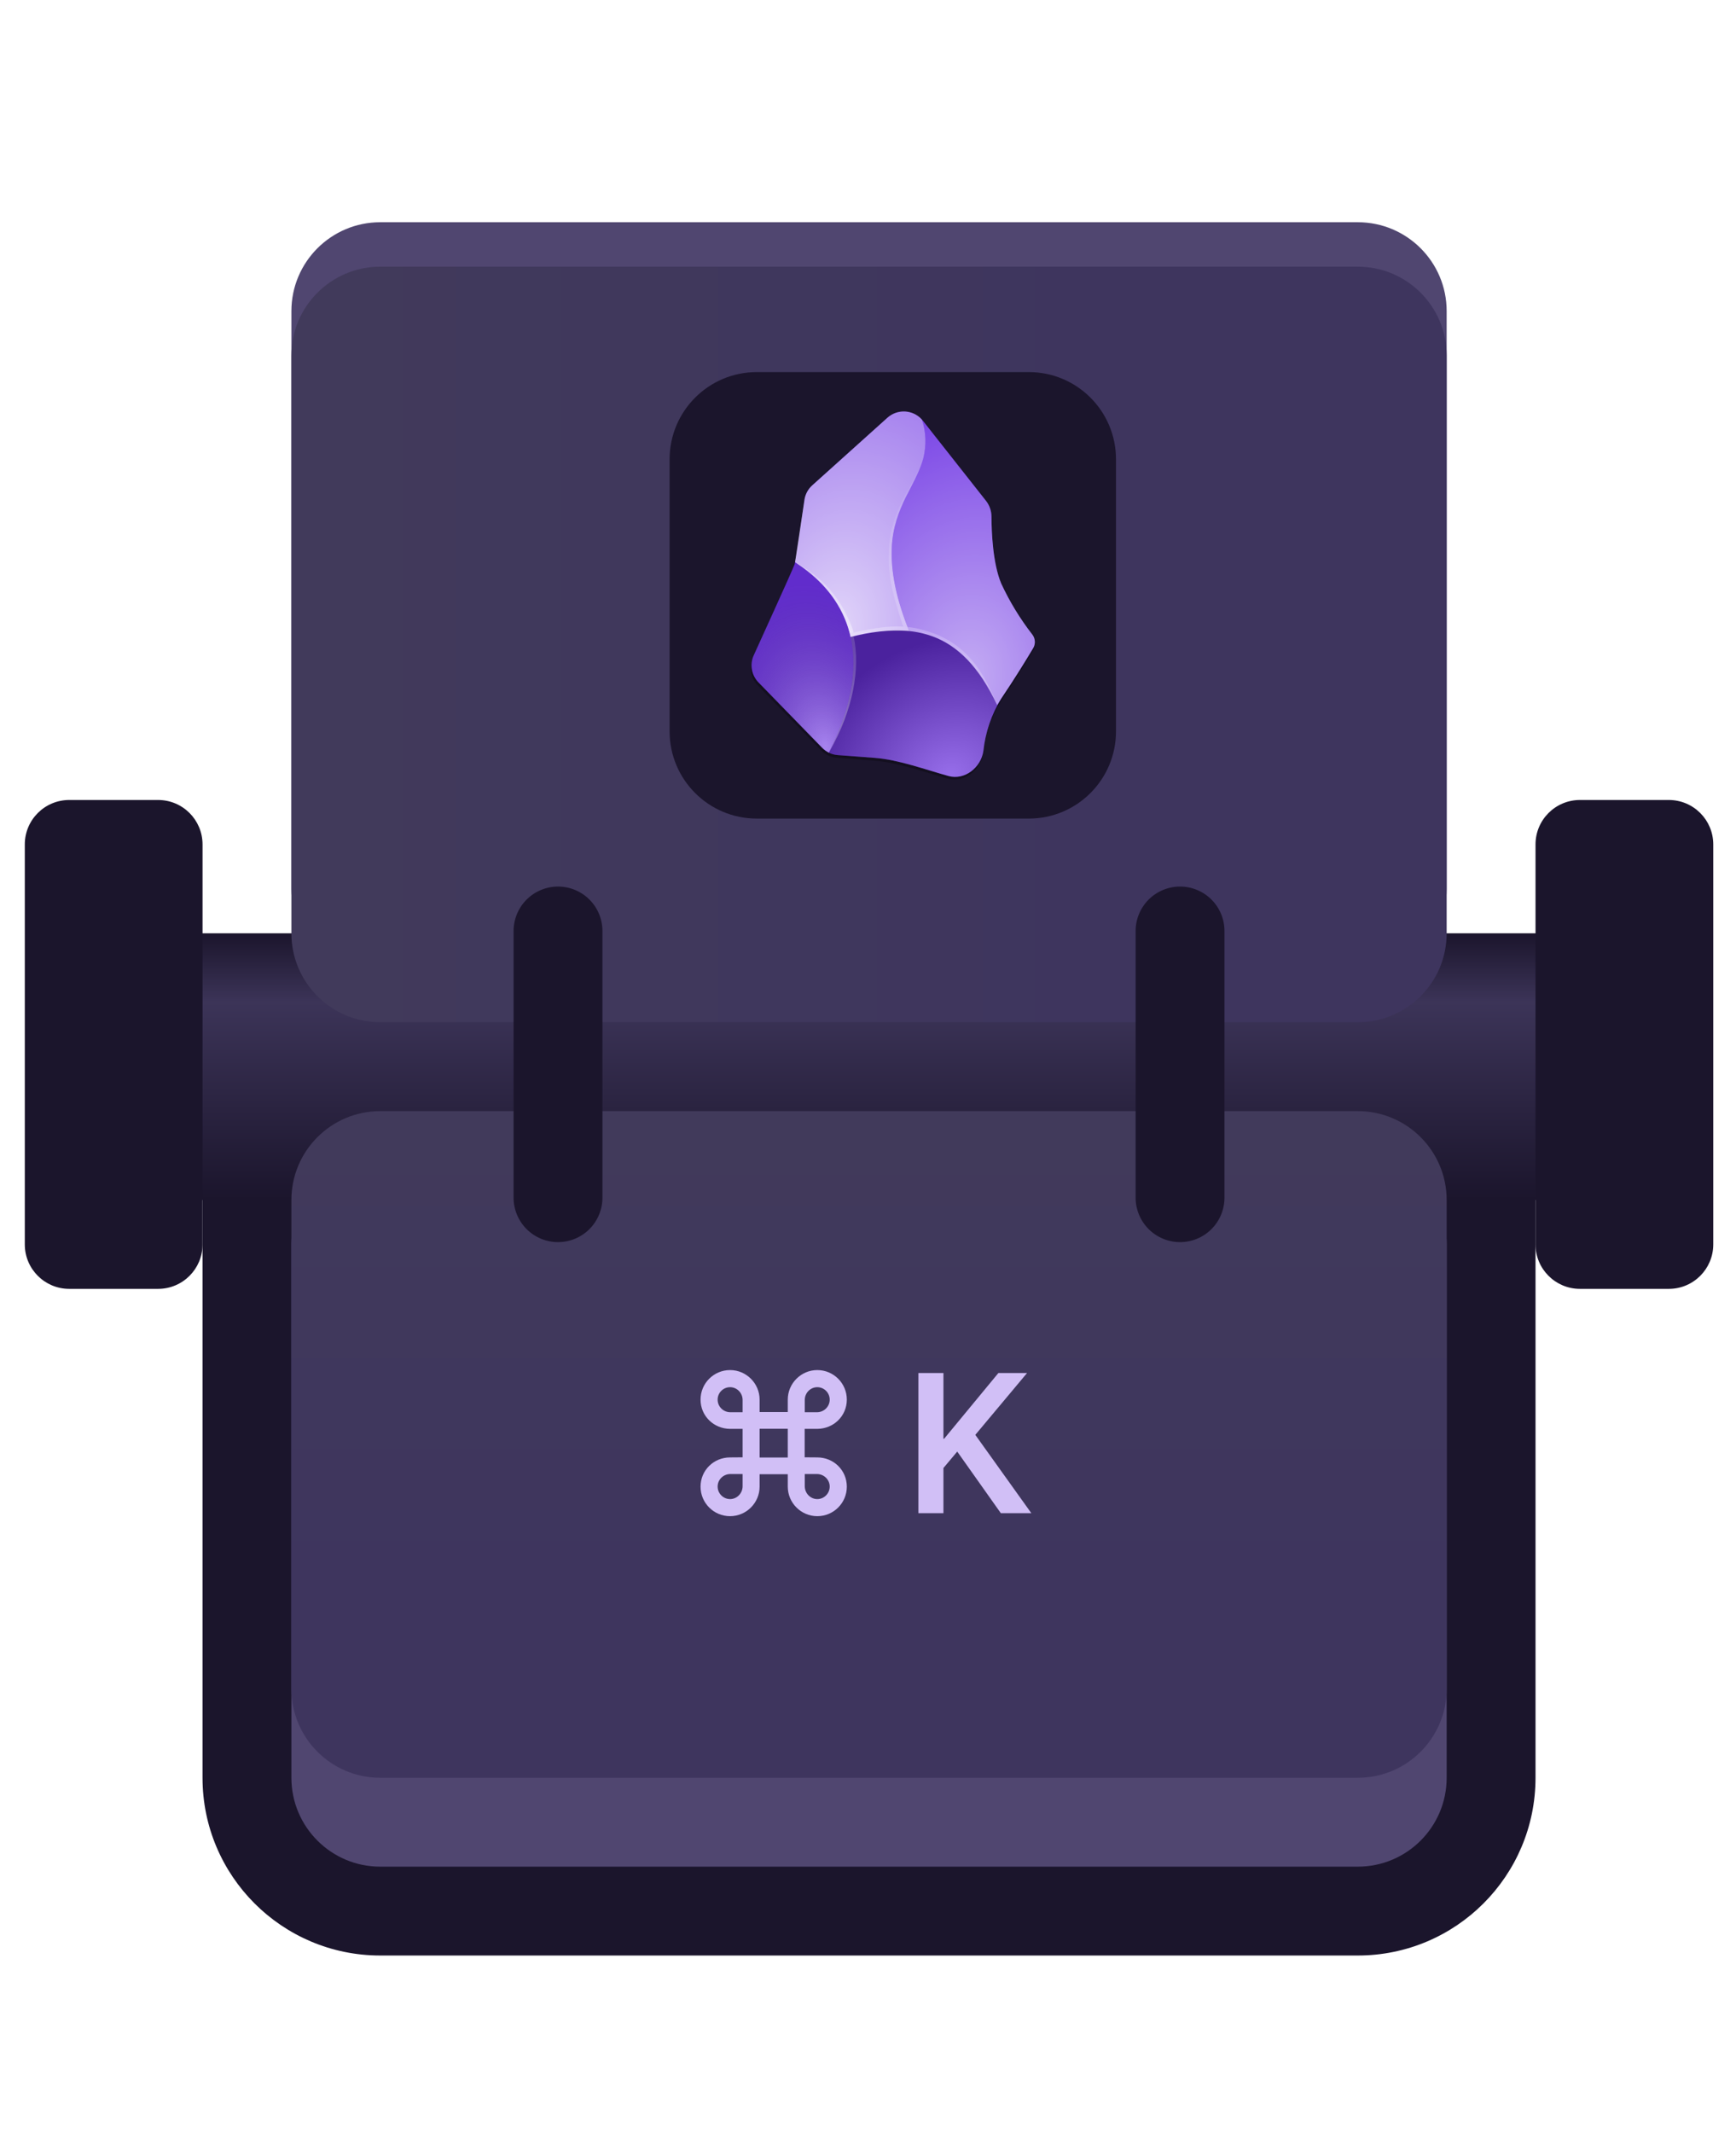 <svg width="70" height="86" viewBox="0 0 70 86" fill="none" xmlns="http://www.w3.org/2000/svg">
<path d="M61.916 71.667V44.792C61.916 40.834 58.707 37.625 54.749 37.625H15.333C11.375 37.625 8.166 40.834 8.166 44.792V71.667C8.166 75.625 11.375 78.833 15.333 78.833H54.749C58.707 78.833 61.916 75.625 61.916 71.667Z" fill="#1B152C"/>
<path d="M63.709 37.625H6.376C5.386 37.625 4.584 38.427 4.584 39.417V46.583C4.584 47.573 5.386 48.375 6.376 48.375H63.709C64.698 48.375 65.501 47.573 65.501 46.583V39.417C65.501 38.427 64.698 37.625 63.709 37.625Z" fill="url(#paint0_linear_4987_18951)"/>
<path d="M6.375 32.25H2.792C1.802 32.25 1 33.052 1 34.042V50.167C1 51.156 1.802 51.958 2.792 51.958H6.375C7.365 51.958 8.167 51.156 8.167 50.167V34.042C8.167 33.052 7.365 32.25 6.375 32.25Z" fill="#1B152C"/>
<path d="M67.291 32.25H63.708C62.718 32.25 61.916 33.052 61.916 34.042V50.167C61.916 51.156 62.718 51.958 63.708 51.958H67.291C68.281 51.958 69.083 51.156 69.083 50.167V34.042C69.083 33.052 68.281 32.25 67.291 32.25Z" fill="#1B152C"/>
<path d="M54.75 46.584H15.333C13.354 46.584 11.75 48.188 11.75 50.167V71.667C11.75 73.646 13.354 75.251 15.333 75.251H54.75C56.729 75.251 58.333 73.646 58.333 71.667V50.167C58.333 48.188 56.729 46.584 54.75 46.584Z" fill="#504670"/>
<path d="M54.75 8.959H15.333C13.354 8.959 11.75 10.563 11.75 12.542V35.834C11.75 37.813 13.354 39.417 15.333 39.417H54.75C56.729 39.417 58.333 37.813 58.333 35.834V12.542C58.333 10.563 56.729 8.959 54.75 8.959Z" fill="#504670"/>
<path d="M54.75 44.793H15.333C13.354 44.793 11.75 46.397 11.75 48.376V68.085C11.75 70.064 13.354 71.668 15.333 71.668H54.75C56.729 71.668 58.333 70.064 58.333 68.085V48.376C58.333 46.397 56.729 44.793 54.75 44.793Z" fill="url(#paint1_linear_4987_18951)"/>
<path d="M11.75 14.334L11.75 37.626C11.75 39.605 13.354 41.209 15.333 41.209H54.75C56.729 41.209 58.333 39.605 58.333 37.626V14.334C58.333 12.355 56.729 10.751 54.75 10.751L15.333 10.751C13.354 10.751 11.75 12.355 11.75 14.334Z" fill="url(#paint2_linear_4987_18951)"/>
<path d="M29.944 57.602H29.439C28.781 57.598 28.248 57.085 28.248 56.423C28.248 55.765 28.781 55.232 29.439 55.232C30.093 55.232 30.629 55.769 30.629 56.423V56.924H31.765V56.423C31.765 55.769 32.301 55.232 32.955 55.232C33.613 55.232 34.146 55.765 34.146 56.423C34.146 57.085 33.613 57.598 32.955 57.602H32.446V58.749L32.955 58.753C33.613 58.753 34.146 59.27 34.146 59.932C34.146 60.59 33.613 61.122 32.955 61.122C32.301 61.122 31.765 60.586 31.765 59.932V59.43H30.629V59.932C30.629 60.586 30.093 61.122 29.439 61.122C28.781 61.122 28.248 60.59 28.248 59.932C28.248 59.27 28.781 58.753 29.439 58.753L29.944 58.749V57.602ZM29.454 56.932H29.944V56.439C29.944 56.149 29.713 55.922 29.439 55.922C29.164 55.922 28.937 56.145 28.937 56.423C28.937 56.705 29.164 56.932 29.454 56.932ZM32.939 56.932C33.225 56.932 33.456 56.705 33.456 56.423C33.456 56.145 33.229 55.922 32.955 55.922C32.681 55.922 32.45 56.149 32.45 56.439V56.932H32.939ZM30.629 58.757H31.765V57.598H30.629V58.757ZM29.454 59.423C29.164 59.423 28.937 59.65 28.937 59.928C28.937 60.206 29.164 60.433 29.439 60.433C29.713 60.433 29.944 60.202 29.944 59.912V59.423H29.454ZM32.939 59.423H32.45V59.912C32.45 60.202 32.681 60.433 32.955 60.433C33.229 60.433 33.456 60.206 33.456 59.928C33.456 59.65 33.225 59.423 32.939 59.423Z" fill="#D1BFF6"/>
<path d="M37.032 61.001V55.35H38.042V58.001H38.069L40.258 55.35H41.414L39.327 57.844L41.586 61.001H40.356L38.598 58.518L38.042 59.18V61.001H37.032Z" fill="#D1BFF6"/>
<path d="M22.501 50.074C22.026 50.074 21.57 49.885 21.234 49.549C20.898 49.213 20.709 48.757 20.709 48.282V37.532C20.709 37.057 20.898 36.601 21.234 36.265C21.57 35.929 22.026 35.74 22.501 35.74C22.976 35.74 23.431 35.929 23.768 36.265C24.104 36.601 24.292 37.057 24.292 37.532V48.282C24.292 48.757 24.104 49.213 23.768 49.549C23.431 49.885 22.976 50.074 22.501 50.074Z" fill="#1B152C"/>
<path d="M47.583 50.074C47.108 50.074 46.652 49.885 46.316 49.549C45.98 49.213 45.791 48.757 45.791 48.282V37.532C45.791 37.057 45.98 36.601 46.316 36.265C46.652 35.929 47.108 35.74 47.583 35.74C48.058 35.74 48.514 35.929 48.85 36.265C49.186 36.601 49.374 37.057 49.374 37.532V48.282C49.374 48.757 49.186 49.213 48.85 49.549C48.514 49.885 48.058 50.074 47.583 50.074Z" fill="#1B152C"/>
<g clip-path="url(#clip0_4987_18951)">
<path d="M41.484 15H30.516C28.574 15 27 16.574 27 18.516V29.484C27 31.426 28.574 33 30.516 33H41.484C43.426 33 45 31.426 45 29.484V18.516C45 16.574 43.426 15 41.484 15Z" fill="#1B152C"/>
<g filter="url(#filter0_f_4987_18951)">
<path d="M39.629 30.381C39.537 31.049 38.88 31.573 38.222 31.39C37.291 31.137 36.211 30.736 35.241 30.663L33.751 30.55C33.511 30.533 33.286 30.429 33.118 30.258L30.551 27.629C30.415 27.488 30.324 27.311 30.29 27.118C30.256 26.926 30.281 26.727 30.361 26.549C30.361 26.549 31.943 23.083 32.007 22.904C32.063 22.724 32.281 21.149 32.407 20.305C32.443 20.081 32.555 19.877 32.724 19.725L35.754 17.011C35.854 16.922 35.971 16.854 36.099 16.811C36.226 16.768 36.36 16.752 36.494 16.763C36.627 16.774 36.758 16.813 36.876 16.876C36.994 16.939 37.098 17.026 37.182 17.131L39.734 20.351C39.877 20.535 39.954 20.762 39.952 20.995C39.952 21.603 40.005 22.858 40.346 23.666C40.684 24.394 41.104 25.08 41.597 25.713C41.657 25.79 41.692 25.884 41.699 25.981C41.705 26.079 41.682 26.176 41.633 26.261C41.411 26.637 40.968 27.361 40.346 28.286C39.952 28.922 39.706 29.638 39.625 30.381H39.629Z" fill="black" fill-opacity="0.3"/>
</g>
<path d="M39.653 30.268C39.561 30.939 38.904 31.463 38.246 31.284C37.318 31.027 36.243 30.626 35.269 30.552L33.782 30.44C33.542 30.422 33.316 30.317 33.149 30.145L30.582 27.508C30.445 27.366 30.353 27.187 30.319 26.992C30.285 26.798 30.311 26.598 30.393 26.418C30.393 26.418 31.978 22.938 32.038 22.755C32.098 22.576 32.312 20.997 32.439 20.146C32.473 19.921 32.585 19.715 32.755 19.563L35.786 16.838C35.886 16.749 36.003 16.681 36.13 16.638C36.258 16.596 36.392 16.58 36.526 16.591C36.66 16.603 36.789 16.642 36.908 16.705C37.026 16.769 37.13 16.856 37.213 16.961L39.762 20.195C39.904 20.38 39.981 20.606 39.98 20.839C39.98 21.451 40.032 22.709 40.37 23.521C40.708 24.252 41.128 24.942 41.621 25.578C41.683 25.655 41.719 25.75 41.726 25.848C41.733 25.946 41.71 26.045 41.66 26.13C41.435 26.509 40.996 27.234 40.37 28.165C39.977 28.804 39.732 29.522 39.653 30.268Z" fill="#6C31E3"/>
<path d="M33.424 30.342C34.616 27.927 34.584 26.193 34.074 24.963C33.61 23.824 32.742 23.107 32.06 22.66C32.046 22.727 32.025 22.79 31.997 22.85L30.393 26.418C30.312 26.598 30.287 26.799 30.322 26.993C30.356 27.188 30.449 27.367 30.587 27.508L33.15 30.145C33.231 30.226 33.325 30.293 33.424 30.342Z" fill="url(#paint3_radial_4987_18951)"/>
<path d="M36.664 25.441C36.984 25.472 37.297 25.543 37.606 25.655C38.584 26.021 39.473 26.843 40.208 28.429C40.261 28.337 40.313 28.25 40.37 28.165C40.819 27.499 41.249 26.82 41.66 26.13C41.71 26.045 41.733 25.947 41.727 25.848C41.721 25.75 41.685 25.656 41.625 25.578C41.13 24.942 40.709 24.252 40.37 23.521C40.032 22.712 39.983 21.45 39.979 20.839C39.979 20.607 39.906 20.378 39.761 20.195L37.213 16.961L37.17 16.908C37.357 17.523 37.346 18.016 37.23 18.462C37.125 18.877 36.928 19.253 36.72 19.65C36.65 19.784 36.58 19.921 36.513 20.062C36.182 20.693 35.993 21.389 35.958 22.101C35.922 22.952 36.095 24.017 36.661 25.441H36.664Z" fill="url(#paint4_radial_4987_18951)"/>
<path d="M36.66 25.442C36.094 24.018 35.922 22.953 35.957 22.102C35.993 21.259 36.239 20.626 36.513 20.063L36.724 19.652C36.928 19.255 37.121 18.878 37.23 18.464C37.359 17.951 37.339 17.411 37.17 16.91C36.995 16.718 36.752 16.602 36.492 16.589C36.233 16.576 35.979 16.666 35.785 16.839L32.755 19.564C32.585 19.716 32.473 19.922 32.438 20.148L32.069 22.594C32.069 22.619 32.062 22.64 32.059 22.665C32.741 23.108 33.605 23.825 34.073 24.96C34.164 25.186 34.242 25.421 34.298 25.678C35.066 25.465 35.865 25.384 36.66 25.439V25.442Z" fill="url(#paint5_radial_4987_18951)"/>
<path d="M38.249 31.284C38.903 31.464 39.56 30.94 39.652 30.265C39.727 29.625 39.916 29.003 40.211 28.43C39.473 26.844 38.583 26.021 37.609 25.656C36.572 25.269 35.444 25.399 34.298 25.677C34.554 26.841 34.403 28.363 33.426 30.342C33.535 30.398 33.658 30.43 33.781 30.441L35.324 30.557C36.161 30.616 37.409 31.049 38.249 31.284Z" fill="url(#paint6_radial_4987_18951)"/>
<path fill-rule="evenodd" clip-rule="evenodd" d="M35.966 22.049C35.927 22.893 36.032 23.856 36.598 25.276L36.423 25.259C35.913 23.779 35.8 23.019 35.839 22.165C35.874 21.311 36.152 20.653 36.426 20.091C36.496 19.95 36.658 19.686 36.728 19.553C36.932 19.155 37.069 18.948 37.185 18.586C37.354 18.08 37.319 17.841 37.298 17.602C37.428 18.463 36.932 19.212 36.56 19.975C36.215 20.615 36.011 21.323 35.962 22.049H35.966Z" fill="url(#paint7_radial_4987_18951)"/>
<path fill-rule="evenodd" clip-rule="evenodd" d="M34.243 25.023C34.313 25.178 34.373 25.305 34.415 25.498L34.264 25.533C34.204 25.308 34.158 25.146 34.07 24.953C33.557 23.747 32.734 23.125 32.066 22.668C32.875 23.104 33.708 23.79 34.243 25.023Z" fill="url(#paint8_radial_4987_18951)"/>
<path fill-rule="evenodd" clip-rule="evenodd" d="M34.422 25.652C34.703 26.97 34.387 28.647 33.455 30.279C34.236 28.661 34.615 27.111 34.299 25.673L34.422 25.648V25.652Z" fill="url(#paint9_radial_4987_18951)"/>
<path fill-rule="evenodd" clip-rule="evenodd" d="M37.643 25.53C39.172 26.103 39.763 27.358 40.202 28.409C39.657 27.312 38.901 26.1 37.586 25.65C36.588 25.305 35.744 25.347 34.299 25.674L34.268 25.534C35.8 25.182 36.602 25.14 37.643 25.534V25.53Z" fill="url(#paint10_radial_4987_18951)"/>
</g>
<defs>
<filter id="filter0_f_4987_18951" x="17.275" y="3.76" width="37.424" height="40.668" filterUnits="userSpaceOnUse" color-interpolation-filters="sRGB">
<feFlood flood-opacity="0" result="BackgroundImageFix"/>
<feBlend mode="normal" in="SourceGraphic" in2="BackgroundImageFix" result="shape"/>
<feGaussianBlur stdDeviation="6.5" result="effect1_foregroundBlur_4987_18951"/>
</filter>
<linearGradient id="paint0_linear_4987_18951" x1="35.042" y1="37.625" x2="35.042" y2="48.375" gradientUnits="userSpaceOnUse">
<stop stop-color="#1B152C"/>
<stop offset="0.258" stop-color="#3C3458"/>
<stop offset="0.999" stop-color="#1B152C"/>
</linearGradient>
<linearGradient id="paint1_linear_4987_18951" x1="35.042" y1="44.793" x2="35.042" y2="71.668" gradientUnits="userSpaceOnUse">
<stop offset="0.028" stop-color="#413A5B"/>
<stop offset="0.712" stop-color="#3E355E"/>
</linearGradient>
<linearGradient id="paint2_linear_4987_18951" x1="11.75" y1="25.98" x2="58.333" y2="25.98" gradientUnits="userSpaceOnUse">
<stop offset="0.028" stop-color="#413A5B"/>
<stop offset="0.712" stop-color="#3E355E"/>
</linearGradient>
<radialGradient id="paint3_radial_4987_18951" cx="0" cy="0" r="1" gradientUnits="userSpaceOnUse" gradientTransform="translate(33.294 30.106) rotate(-104.545) scale(6.719 4.468)">
<stop stop-color="white" stop-opacity="0.4"/>
<stop offset="1" stop-opacity="0.1"/>
</radialGradient>
<radialGradient id="paint4_radial_4987_18951" cx="0" cy="0" r="1" gradientUnits="userSpaceOnUse" gradientTransform="translate(39.009 27.35) rotate(-82.466) scale(10.993 8.12)">
<stop stop-color="white" stop-opacity="0.6"/>
<stop offset="1" stop-color="white" stop-opacity="0.1"/>
</radialGradient>
<radialGradient id="paint5_radial_4987_18951" cx="0" cy="0" r="1" gradientUnits="userSpaceOnUse" gradientTransform="translate(33.697 25.418) rotate(-77.681) scale(9.392 6.406)">
<stop stop-color="white" stop-opacity="0.8"/>
<stop offset="1" stop-color="white" stop-opacity="0.4"/>
</radialGradient>
<radialGradient id="paint6_radial_4987_18951" cx="0" cy="0" r="1" gradientUnits="userSpaceOnUse" gradientTransform="translate(38.298 31.32) rotate(-120.71) scale(5.438 6.24)">
<stop stop-color="white" stop-opacity="0.3"/>
<stop offset="1" stop-opacity="0.3"/>
</radialGradient>
<radialGradient id="paint7_radial_4987_18951" cx="0" cy="0" r="1" gradientUnits="userSpaceOnUse" gradientTransform="translate(37.572 20.27) rotate(102.037) scale(4.889 3.31)">
<stop stop-color="white" stop-opacity="0"/>
<stop offset="1" stop-color="white" stop-opacity="0.2"/>
</radialGradient>
<radialGradient id="paint8_radial_4987_18951" cx="0" cy="0" r="1" gradientUnits="userSpaceOnUse" gradientTransform="translate(31.845 22.918) rotate(45.395) scale(3.605 7.657)">
<stop stop-color="white" stop-opacity="0.2"/>
<stop offset="1" stop-color="white" stop-opacity="0.4"/>
</radialGradient>
<radialGradient id="paint9_radial_4987_18951" cx="0" cy="0" r="1" gradientUnits="userSpaceOnUse" gradientTransform="translate(34.562 24.622) rotate(80.38) scale(4.208 8.953)">
<stop stop-color="white" stop-opacity="0.1"/>
<stop offset="1" stop-color="white" stop-opacity="0.3"/>
</radialGradient>
<radialGradient id="paint10_radial_4987_18951" cx="0" cy="0" r="1" gradientUnits="userSpaceOnUse" gradientTransform="translate(40.163 28.068) rotate(-152.314) scale(6.432 20.255)">
<stop stop-color="white" stop-opacity="0.2"/>
<stop offset="0.5" stop-color="white" stop-opacity="0.2"/>
<stop offset="1" stop-color="white" stop-opacity="0.3"/>
</radialGradient>
<clipPath id="clip0_4987_18951">
<rect width="18" height="18" fill="white" transform="translate(27 15)"/>
</clipPath>
</defs>
</svg>
